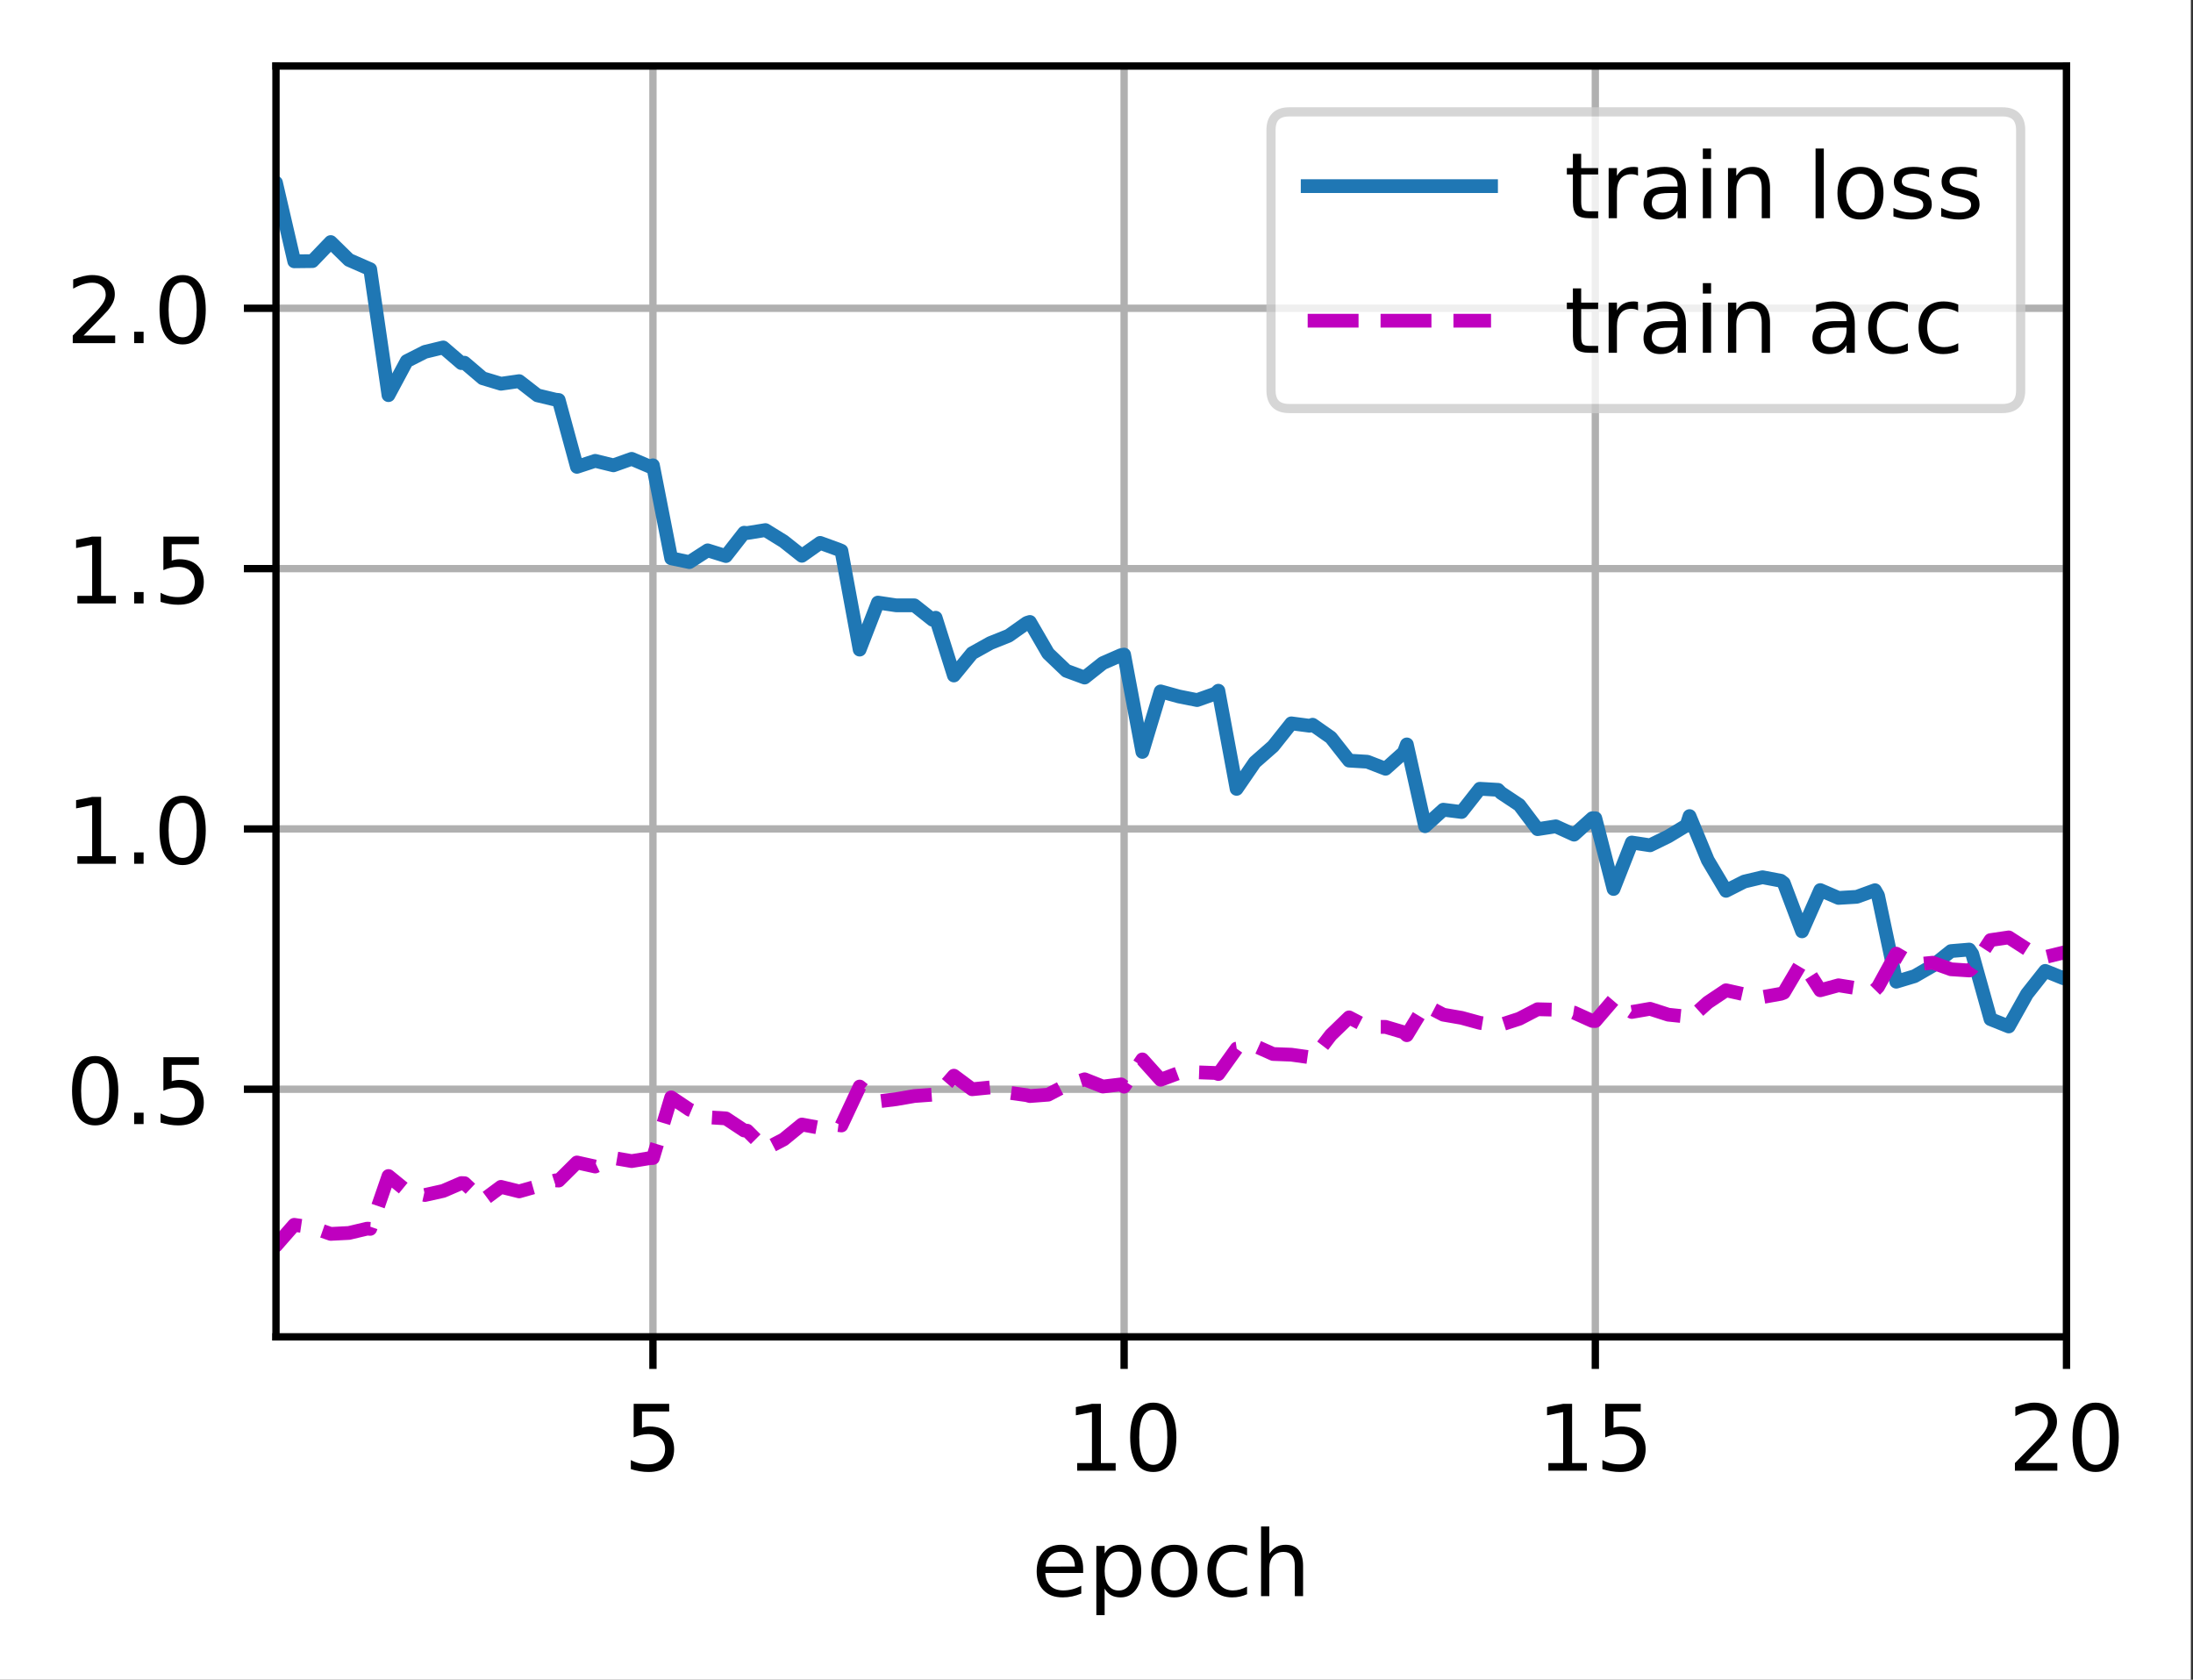<?xml version="1.0" encoding="UTF-8"?>
<svg xmlns="http://www.w3.org/2000/svg" xmlns:xlink="http://www.w3.org/1999/xlink" width="299pt" height="229pt" viewBox="0 0 299 229" version="1.1">
<rect x="0" y="0" width="299" height="229" fill="#333333" stroke="none"/>
<defs>
<clipPath id="clip1">
  <path d="M 88 9 L 90 9 L 90 182.25 L 88 182.25 Z M 88 9 "/>
</clipPath>
<clipPath id="clip2">
  <path d="M 152 9 L 154 9 L 154 182.25 L 152 182.25 Z M 152 9 "/>
</clipPath>
<clipPath id="clip3">
  <path d="M 216 9 L 219 9 L 219 182.25 L 216 182.25 Z M 216 9 "/>
</clipPath>
<clipPath id="clip4">
  <path d="M 281 9 L 281.754 9 L 281.754 182.25 L 281 182.25 Z M 281 9 "/>
</clipPath>
<clipPath id="clip5">
  <path d="M 37.629 147 L 281.754 147 L 281.754 150 L 37.629 150 Z M 37.629 147 "/>
</clipPath>
<clipPath id="clip6">
  <path d="M 37.629 112 L 281.754 112 L 281.754 114 L 37.629 114 Z M 37.629 112 "/>
</clipPath>
<clipPath id="clip7">
  <path d="M 37.629 76 L 281.754 76 L 281.754 79 L 37.629 79 Z M 37.629 76 "/>
</clipPath>
<clipPath id="clip8">
  <path d="M 37.629 41 L 281.754 41 L 281.754 43 L 37.629 43 Z M 37.629 41 "/>
</clipPath>
<clipPath id="clip9">
  <path d="M 37.629 15 L 281.754 15 L 281.754 142 L 37.629 142 Z M 37.629 15 "/>
</clipPath>
<clipPath id="clip10">
  <path d="M 37.629 126 L 281.754 126 L 281.754 176 L 37.629 176 Z M 37.629 126 "/>
</clipPath>
<filter id="alpha" filterUnits="objectBoundingBox" x="0%" y="0%" width="100%" height="100%">
  <feColorMatrix type="matrix" in="SourceGraphic" values="0 0 0 0 1 0 0 0 0 1 0 0 0 0 1 0 0 0 1 0"/>
</filter>
<mask id="mask0">
  <g filter="url(#alpha)">
<rect x="0" y="0" width="299" height="229" style="fill:rgb(0%,0%,0%);fill-opacity:0.8;stroke:none;"/>
  </g>
</mask>
<clipPath id="clip11">
  <rect x="0" y="0" width="299" height="229"/>
</clipPath>
<g id="surface5" clip-path="url(#clip11)">
<path style="fill-rule:nonzero;fill:rgb(100%,100%,100%);fill-opacity:1;stroke-width:1;stroke-linecap:butt;stroke-linejoin:miter;stroke:rgb(80%,80%,80%);stroke-opacity:1;stroke-miterlimit:4;" d="M 140.634 44.556 L 218.403 44.556 C 219.738 44.556 220.403 43.891 220.403 42.556 L 220.403 14.2 C 220.403 12.866 219.738 12.2 218.403 12.2 L 140.634 12.2 C 139.3 12.2 138.634 12.866 138.634 14.2 L 138.634 42.556 C 138.634 43.891 139.3 44.556 140.634 44.556 Z M 140.634 44.556 " transform="matrix(1.25,0,0,1.25,0,0)"/>
</g>
</defs>
<g id="surface1">
<path style=" stroke:none;fill-rule:nonzero;fill:rgb(100%,100%,100%);fill-opacity:1;" d="M 0 229.195 L 298.707 229.195 L 298.707 0 L 0 0 Z M 0 229.195 "/>
<path style=" stroke:none;fill-rule:nonzero;fill:rgb(100%,100%,100%);fill-opacity:1;" d="M 37.629 182.25 L 281.754 182.25 L 281.754 9 L 37.629 9 Z M 37.629 182.25 "/>
<g clip-path="url(#clip1)" clip-rule="nonzero">
<path style="fill:none;stroke-width:0.8;stroke-linecap:square;stroke-linejoin:round;stroke:rgb(69.02%,69.02%,69.02%);stroke-opacity:1;stroke-miterlimit:4;" d="M 71.219 145.8 L 71.219 7.2 " transform="matrix(1.25,0,0,1.25,0,0)"/>
</g>
<path style="fill:none;stroke-width:0.8;stroke-linecap:butt;stroke-linejoin:round;stroke:rgb(0%,0%,0%);stroke-opacity:1;stroke-miterlimit:4;" d="M -0 0 L -0 3.5 " transform="matrix(1.25,0,0,1.25,89.024,182.25)"/>
<path style=" stroke:none;fill-rule:nonzero;fill:rgb(0%,0%,0%);fill-opacity:1;" d="M 86.398 191.387 L 91.238 191.387 L 91.238 192.426 L 87.527 192.426 L 87.527 194.656 C 87.703 194.594 87.883 194.551 88.062 194.52 C 88.242 194.488 88.422 194.477 88.602 194.477 C 89.617 194.477 90.422 194.754 91.016 195.312 C 91.609 195.867 91.91 196.621 91.91 197.574 C 91.91 198.555 91.602 199.316 90.992 199.863 C 90.383 200.406 89.52 200.676 88.41 200.676 C 88.027 200.676 87.637 200.645 87.242 200.578 C 86.844 200.512 86.434 200.414 86.012 200.285 L 86.012 199.047 C 86.379 199.246 86.758 199.395 87.148 199.492 C 87.539 199.59 87.949 199.637 88.387 199.637 C 89.09 199.637 89.648 199.453 90.059 199.082 C 90.469 198.711 90.676 198.211 90.676 197.574 C 90.676 196.941 90.469 196.438 90.059 196.07 C 89.648 195.699 89.09 195.512 88.387 195.512 C 88.055 195.512 87.727 195.547 87.398 195.621 C 87.07 195.695 86.738 195.809 86.398 195.965 Z M 86.398 191.387 "/>
<g clip-path="url(#clip2)" clip-rule="nonzero">
<path style="fill:none;stroke-width:0.8;stroke-linecap:square;stroke-linejoin:round;stroke:rgb(69.02%,69.02%,69.02%);stroke-opacity:1;stroke-miterlimit:4;" d="M 122.612 145.8 L 122.612 7.2 " transform="matrix(1.25,0,0,1.25,0,0)"/>
</g>
<path style="fill:none;stroke-width:0.8;stroke-linecap:butt;stroke-linejoin:round;stroke:rgb(0%,0%,0%);stroke-opacity:1;stroke-miterlimit:4;" d="M -0.001 0 L -0.001 3.5 " transform="matrix(1.25,0,0,1.25,153.267,182.25)"/>
<path style=" stroke:none;fill-rule:nonzero;fill:rgb(0%,0%,0%);fill-opacity:1;" d="M 146.863 199.461 L 148.879 199.461 L 148.879 192.508 L 146.688 192.949 L 146.688 191.824 L 148.867 191.387 L 150.098 191.387 L 150.098 199.461 L 152.113 199.461 L 152.113 200.5 L 146.863 200.5 Z M 146.863 199.461 "/>
<path style=" stroke:none;fill-rule:nonzero;fill:rgb(0%,0%,0%);fill-opacity:1;" d="M 157.238 192.199 C 156.605 192.199 156.129 192.512 155.809 193.137 C 155.488 193.758 155.328 194.699 155.328 195.953 C 155.328 197.199 155.488 198.137 155.809 198.762 C 156.129 199.387 156.605 199.699 157.238 199.699 C 157.879 199.699 158.359 199.387 158.676 198.762 C 158.996 198.137 159.156 197.199 159.156 195.953 C 159.156 194.699 158.996 193.758 158.676 193.137 C 158.359 192.512 157.879 192.199 157.238 192.199 Z M 157.238 191.223 C 158.262 191.223 159.043 191.625 159.582 192.434 C 160.121 193.242 160.391 194.414 160.391 195.953 C 160.391 197.484 160.121 198.656 159.582 199.465 C 159.043 200.273 158.262 200.676 157.238 200.676 C 156.219 200.676 155.438 200.273 154.898 199.465 C 154.359 198.656 154.09 197.484 154.09 195.953 C 154.09 194.414 154.359 193.242 154.898 192.434 C 155.438 191.625 156.219 191.223 157.238 191.223 Z M 157.238 191.223 "/>
<g clip-path="url(#clip3)" clip-rule="nonzero">
<path style="fill:none;stroke-width:0.8;stroke-linecap:square;stroke-linejoin:round;stroke:rgb(69.02%,69.02%,69.02%);stroke-opacity:1;stroke-miterlimit:4;" d="M 174.009 145.8 L 174.009 7.2 " transform="matrix(1.25,0,0,1.25,0,0)"/>
</g>
<path style="fill:none;stroke-width:0.8;stroke-linecap:butt;stroke-linejoin:round;stroke:rgb(0%,0%,0%);stroke-opacity:1;stroke-miterlimit:4;" d="M 0.001 0 L 0.001 3.5 " transform="matrix(1.25,0,0,1.25,217.51,182.25)"/>
<path style=" stroke:none;fill-rule:nonzero;fill:rgb(0%,0%,0%);fill-opacity:1;" d="M 211.109 199.461 L 213.121 199.461 L 213.121 192.508 L 210.93 192.949 L 210.93 191.824 L 213.109 191.387 L 214.344 191.387 L 214.344 199.461 L 216.355 199.461 L 216.355 200.5 L 211.109 200.5 Z M 211.109 199.461 "/>
<path style=" stroke:none;fill-rule:nonzero;fill:rgb(0%,0%,0%);fill-opacity:1;" d="M 218.859 191.387 L 223.699 191.387 L 223.699 192.426 L 219.988 192.426 L 219.988 194.656 C 220.168 194.594 220.344 194.551 220.523 194.52 C 220.703 194.488 220.883 194.477 221.062 194.477 C 222.078 194.477 222.887 194.754 223.48 195.312 C 224.074 195.867 224.371 196.621 224.371 197.574 C 224.371 198.555 224.066 199.316 223.457 199.863 C 222.844 200.406 221.984 200.676 220.875 200.676 C 220.492 200.676 220.102 200.645 219.703 200.578 C 219.309 200.512 218.898 200.414 218.477 200.285 L 218.477 199.047 C 218.84 199.246 219.219 199.395 219.609 199.492 C 220 199.59 220.414 199.637 220.848 199.637 C 221.551 199.637 222.109 199.453 222.52 199.082 C 222.93 198.711 223.137 198.211 223.137 197.574 C 223.137 196.941 222.93 196.438 222.52 196.07 C 222.109 195.699 221.551 195.512 220.848 195.512 C 220.52 195.512 220.191 195.547 219.863 195.621 C 219.535 195.695 219.199 195.809 218.859 195.965 Z M 218.859 191.387 "/>
<g clip-path="url(#clip4)" clip-rule="nonzero">
<path style="fill:none;stroke-width:0.8;stroke-linecap:square;stroke-linejoin:round;stroke:rgb(69.02%,69.02%,69.02%);stroke-opacity:1;stroke-miterlimit:4;" d="M 225.403 145.8 L 225.403 7.2 " transform="matrix(1.25,0,0,1.25,0,0)"/>
</g>
<path style="fill:none;stroke-width:0.8;stroke-linecap:butt;stroke-linejoin:round;stroke:rgb(0%,0%,0%);stroke-opacity:1;stroke-miterlimit:4;" d="M 0 0 L 0 3.5 " transform="matrix(1.25,0,0,1.25,281.754,182.25)"/>
<path style=" stroke:none;fill-rule:nonzero;fill:rgb(0%,0%,0%);fill-opacity:1;" d="M 276.199 199.461 L 280.5 199.461 L 280.5 200.5 L 274.719 200.5 L 274.719 199.461 C 275.184 198.977 275.82 198.328 276.629 197.512 C 277.438 196.695 277.945 196.168 278.152 195.934 C 278.547 195.488 278.82 195.113 278.977 194.809 C 279.137 194.5 279.215 194.199 279.215 193.902 C 279.215 193.418 279.047 193.023 278.703 192.719 C 278.367 192.41 277.922 192.258 277.375 192.258 C 276.992 192.258 276.582 192.324 276.152 192.461 C 275.723 192.594 275.266 192.797 274.777 193.07 L 274.777 191.824 C 275.273 191.625 275.738 191.477 276.168 191.375 C 276.602 191.273 276.996 191.223 277.352 191.223 C 278.297 191.223 279.051 191.457 279.609 191.93 C 280.172 192.402 280.453 193.031 280.453 193.82 C 280.453 194.195 280.383 194.551 280.242 194.887 C 280.102 195.223 279.848 195.617 279.477 196.074 C 279.375 196.191 279.051 196.531 278.508 197.098 C 277.961 197.66 277.191 198.449 276.199 199.461 Z M 276.199 199.461 "/>
<path style=" stroke:none;fill-rule:nonzero;fill:rgb(0%,0%,0%);fill-opacity:1;" d="M 285.727 192.199 C 285.094 192.199 284.613 192.512 284.293 193.137 C 283.977 193.758 283.816 194.699 283.816 195.953 C 283.816 197.199 283.977 198.137 284.293 198.762 C 284.613 199.387 285.094 199.699 285.727 199.699 C 286.367 199.699 286.844 199.387 287.164 198.762 C 287.484 198.137 287.645 197.199 287.645 195.953 C 287.645 194.699 287.484 193.758 287.164 193.137 C 286.844 192.512 286.367 192.199 285.727 192.199 Z M 285.727 191.223 C 286.75 191.223 287.527 191.625 288.066 192.434 C 288.605 193.242 288.875 194.414 288.875 195.953 C 288.875 197.484 288.605 198.656 288.066 199.465 C 287.527 200.273 286.75 200.676 285.727 200.676 C 284.707 200.676 283.926 200.273 283.387 199.465 C 282.848 198.656 282.578 197.484 282.578 195.953 C 282.578 194.414 282.848 193.242 283.387 192.434 C 283.926 191.625 284.707 191.223 285.727 191.223 Z M 285.727 191.223 "/>
<path style=" stroke:none;fill-rule:nonzero;fill:rgb(0%,0%,0%);fill-opacity:1;" d="M 147.68 213.898 L 147.68 214.445 L 142.516 214.445 C 142.566 215.219 142.801 215.809 143.219 216.215 C 143.633 216.617 144.215 216.82 144.961 216.82 C 145.391 216.82 145.809 216.77 146.211 216.664 C 146.617 216.559 147.02 216.398 147.422 216.188 L 147.422 217.25 C 147.016 217.418 146.602 217.551 146.18 217.641 C 145.758 217.73 145.328 217.773 144.891 217.773 C 143.801 217.773 142.938 217.457 142.301 216.824 C 141.664 216.188 141.344 215.328 141.344 214.246 C 141.344 213.125 141.648 212.238 142.25 211.582 C 142.855 210.926 143.672 210.598 144.695 210.598 C 145.617 210.598 146.344 210.891 146.879 211.484 C 147.414 212.074 147.68 212.879 147.68 213.898 Z M 146.559 213.566 C 146.551 212.953 146.379 212.465 146.043 212.098 C 145.707 211.73 145.262 211.547 144.711 211.547 C 144.082 211.547 143.582 211.723 143.203 212.078 C 142.828 212.434 142.613 212.93 142.555 213.574 Z M 146.559 213.566 "/>
<path style=" stroke:none;fill-rule:nonzero;fill:rgb(0%,0%,0%);fill-opacity:1;" d="M 150.609 216.57 L 150.609 220.195 L 149.48 220.195 L 149.48 210.762 L 150.609 210.762 L 150.609 211.797 C 150.848 211.391 151.145 211.09 151.504 210.895 C 151.867 210.695 152.297 210.598 152.797 210.598 C 153.625 210.598 154.301 210.926 154.82 211.586 C 155.34 212.242 155.598 213.109 155.598 214.184 C 155.598 215.258 155.34 216.125 154.82 216.785 C 154.301 217.445 153.625 217.773 152.797 217.773 C 152.297 217.773 151.867 217.676 151.504 217.477 C 151.145 217.277 150.848 216.977 150.609 216.57 Z M 154.434 214.184 C 154.434 213.359 154.262 212.711 153.922 212.242 C 153.582 211.77 153.117 211.535 152.523 211.535 C 151.926 211.535 151.461 211.77 151.121 212.242 C 150.781 212.711 150.609 213.359 150.609 214.184 C 150.609 215.008 150.781 215.656 151.121 216.129 C 151.461 216.598 151.926 216.832 152.523 216.832 C 153.117 216.832 153.582 216.598 153.922 216.129 C 154.262 215.656 154.434 215.008 154.434 214.184 Z M 154.434 214.184 "/>
<path style=" stroke:none;fill-rule:nonzero;fill:rgb(0%,0%,0%);fill-opacity:1;" d="M 160.109 211.547 C 159.508 211.547 159.031 211.781 158.68 212.254 C 158.328 212.723 158.156 213.367 158.156 214.184 C 158.156 215 158.328 215.645 158.676 216.117 C 159.023 216.586 159.5 216.82 160.109 216.82 C 160.707 216.82 161.18 216.586 161.531 216.113 C 161.879 215.641 162.055 214.996 162.055 214.184 C 162.055 213.375 161.879 212.73 161.531 212.258 C 161.18 211.785 160.707 211.547 160.109 211.547 Z M 160.109 210.598 C 161.086 210.598 161.852 210.914 162.406 211.551 C 162.969 212.184 163.246 213.062 163.246 214.184 C 163.246 215.301 162.969 216.18 162.406 216.82 C 161.852 217.457 161.086 217.773 160.109 217.773 C 159.125 217.773 158.359 217.457 157.805 216.82 C 157.25 216.18 156.969 215.301 156.969 214.184 C 156.969 213.062 157.25 212.184 157.805 211.551 C 158.359 210.914 159.125 210.598 160.109 210.598 Z M 160.109 210.598 "/>
<path style=" stroke:none;fill-rule:nonzero;fill:rgb(0%,0%,0%);fill-opacity:1;" d="M 170.027 211.023 L 170.027 212.074 C 169.707 211.898 169.391 211.766 169.07 211.68 C 168.754 211.59 168.43 211.547 168.105 211.547 C 167.375 211.547 166.809 211.777 166.406 212.242 C 166.004 212.703 165.801 213.348 165.801 214.184 C 165.801 215.02 166.004 215.668 166.406 216.129 C 166.809 216.59 167.375 216.82 168.105 216.82 C 168.43 216.82 168.754 216.777 169.07 216.691 C 169.391 216.602 169.707 216.473 170.027 216.297 L 170.027 217.336 C 169.711 217.48 169.387 217.59 169.051 217.664 C 168.719 217.738 168.359 217.773 167.98 217.773 C 166.953 217.773 166.133 217.449 165.527 216.805 C 164.922 216.156 164.617 215.281 164.617 214.184 C 164.617 213.07 164.926 212.191 165.535 211.555 C 166.148 210.914 166.988 210.598 168.055 210.598 C 168.402 210.598 168.738 210.633 169.066 210.703 C 169.398 210.773 169.715 210.879 170.027 211.023 Z M 170.027 211.023 "/>
<path style=" stroke:none;fill-rule:nonzero;fill:rgb(0%,0%,0%);fill-opacity:1;" d="M 177.664 213.469 L 177.664 217.598 L 176.539 217.598 L 176.539 213.508 C 176.539 212.859 176.414 212.375 176.16 212.055 C 175.91 211.734 175.531 211.574 175.027 211.574 C 174.418 211.574 173.941 211.766 173.59 212.152 C 173.242 212.539 173.066 213.066 173.066 213.734 L 173.066 217.598 L 171.938 217.598 L 171.938 208.098 L 173.066 208.098 L 173.066 211.824 C 173.336 211.41 173.652 211.105 174.016 210.902 C 174.379 210.699 174.801 210.598 175.277 210.598 C 176.062 210.598 176.656 210.84 177.059 211.324 C 177.461 211.809 177.664 212.523 177.664 213.469 Z M 177.664 213.469 "/>
<g clip-path="url(#clip5)" clip-rule="nonzero">
<path style="fill:none;stroke-width:0.8;stroke-linecap:square;stroke-linejoin:round;stroke:rgb(69.02%,69.02%,69.02%);stroke-opacity:1;stroke-miterlimit:4;" d="M 30.103 118.797 L 225.403 118.797 " transform="matrix(1.25,0,0,1.25,0,0)"/>
</g>
<path style="fill:none;stroke-width:0.8;stroke-linecap:butt;stroke-linejoin:round;stroke:rgb(0%,0%,0%);stroke-opacity:1;stroke-miterlimit:4;" d="M -0 -0.001 L -3.5 -0.001 " transform="matrix(1.25,0,0,1.25,37.629,148.497)"/>
<path style=" stroke:none;fill-rule:nonzero;fill:rgb(0%,0%,0%);fill-opacity:1;" d="M 12.973 144.945 C 12.34 144.945 11.863 145.258 11.543 145.883 C 11.223 146.508 11.062 147.445 11.062 148.699 C 11.062 149.949 11.223 150.887 11.543 151.512 C 11.863 152.137 12.34 152.449 12.973 152.449 C 13.613 152.449 14.09 152.137 14.41 151.512 C 14.73 150.887 14.891 149.949 14.891 148.699 C 14.891 147.445 14.73 146.508 14.41 145.883 C 14.09 145.258 13.613 144.945 12.973 144.945 Z M 12.973 143.969 C 13.996 143.969 14.777 144.375 15.316 145.184 C 15.855 145.988 16.125 147.16 16.125 148.699 C 16.125 150.234 15.855 151.406 15.316 152.215 C 14.777 153.02 13.996 153.426 12.973 153.426 C 11.953 153.426 11.172 153.02 10.633 152.215 C 10.094 151.406 9.824 150.234 9.824 148.699 C 9.824 147.16 10.094 145.988 10.633 145.184 C 11.172 144.375 11.953 143.969 12.973 143.969 Z M 12.973 143.969 "/>
<path style=" stroke:none;fill-rule:nonzero;fill:rgb(0%,0%,0%);fill-opacity:1;" d="M 18.289 151.695 L 19.578 151.695 L 19.578 153.246 L 18.289 153.246 Z M 18.289 151.695 "/>
<path style=" stroke:none;fill-rule:nonzero;fill:rgb(0%,0%,0%);fill-opacity:1;" d="M 22.277 144.133 L 27.117 144.133 L 27.117 145.172 L 23.406 145.172 L 23.406 147.406 C 23.582 147.344 23.762 147.297 23.941 147.27 C 24.121 147.238 24.301 147.223 24.48 147.223 C 25.496 147.223 26.301 147.5 26.895 148.059 C 27.488 148.617 27.789 149.371 27.789 150.324 C 27.789 151.305 27.48 152.066 26.871 152.609 C 26.262 153.152 25.398 153.426 24.289 153.426 C 23.906 153.426 23.516 153.391 23.121 153.328 C 22.723 153.262 22.312 153.164 21.891 153.035 L 21.891 151.793 C 22.258 151.992 22.637 152.141 23.027 152.238 C 23.418 152.336 23.828 152.387 24.266 152.387 C 24.969 152.387 25.527 152.199 25.938 151.832 C 26.348 151.461 26.555 150.957 26.555 150.324 C 26.555 149.688 26.348 149.188 25.938 148.816 C 25.527 148.445 24.969 148.262 24.266 148.262 C 23.934 148.262 23.605 148.297 23.277 148.371 C 22.949 148.441 22.617 148.555 22.277 148.711 Z M 22.277 144.133 "/>
<g clip-path="url(#clip6)" clip-rule="nonzero">
<path style="fill:none;stroke-width:0.8;stroke-linecap:square;stroke-linejoin:round;stroke:rgb(69.02%,69.02%,69.02%);stroke-opacity:1;stroke-miterlimit:4;" d="M 30.103 90.406 L 225.403 90.406 " transform="matrix(1.25,0,0,1.25,0,0)"/>
</g>
<path style="fill:none;stroke-width:0.8;stroke-linecap:butt;stroke-linejoin:round;stroke:rgb(0%,0%,0%);stroke-opacity:1;stroke-miterlimit:4;" d="M -0 0 L -3.5 0 " transform="matrix(1.25,0,0,1.25,37.629,113.008)"/>
<path style=" stroke:none;fill-rule:nonzero;fill:rgb(0%,0%,0%);fill-opacity:1;" d="M 10.551 116.719 L 12.566 116.719 L 12.566 109.766 L 10.375 110.207 L 10.375 109.082 L 12.555 108.645 L 13.785 108.645 L 13.785 116.719 L 15.801 116.719 L 15.801 117.758 L 10.551 117.758 Z M 10.551 116.719 "/>
<path style=" stroke:none;fill-rule:nonzero;fill:rgb(0%,0%,0%);fill-opacity:1;" d="M 18.289 116.207 L 19.578 116.207 L 19.578 117.758 L 18.289 117.758 Z M 18.289 116.207 "/>
<path style=" stroke:none;fill-rule:nonzero;fill:rgb(0%,0%,0%);fill-opacity:1;" d="M 24.898 109.457 C 24.266 109.457 23.789 109.77 23.469 110.395 C 23.148 111.016 22.988 111.957 22.988 113.211 C 22.988 114.457 23.148 115.395 23.469 116.02 C 23.789 116.645 24.266 116.957 24.898 116.957 C 25.539 116.957 26.016 116.645 26.336 116.02 C 26.656 115.395 26.816 114.457 26.816 113.211 C 26.816 111.957 26.656 111.016 26.336 110.395 C 26.016 109.77 25.539 109.457 24.898 109.457 Z M 24.898 108.48 C 25.922 108.48 26.703 108.883 27.242 109.691 C 27.781 110.5 28.051 111.672 28.051 113.211 C 28.051 114.742 27.781 115.914 27.242 116.723 C 26.703 117.531 25.922 117.934 24.898 117.934 C 23.879 117.934 23.098 117.531 22.559 116.723 C 22.02 115.914 21.75 114.742 21.75 113.211 C 21.75 111.672 22.02 110.5 22.559 109.691 C 23.098 108.883 23.879 108.48 24.898 108.48 Z M 24.898 108.48 "/>
<g clip-path="url(#clip7)" clip-rule="nonzero">
<path style="fill:none;stroke-width:0.8;stroke-linecap:square;stroke-linejoin:round;stroke:rgb(69.02%,69.02%,69.02%);stroke-opacity:1;stroke-miterlimit:4;" d="M 30.103 62.016 L 225.403 62.016 " transform="matrix(1.25,0,0,1.25,0,0)"/>
</g>
<path style="fill:none;stroke-width:0.8;stroke-linecap:butt;stroke-linejoin:round;stroke:rgb(0%,0%,0%);stroke-opacity:1;stroke-miterlimit:4;" d="M -0 0.001 L -3.5 0.001 " transform="matrix(1.25,0,0,1.25,37.629,77.518)"/>
<path style=" stroke:none;fill-rule:nonzero;fill:rgb(0%,0%,0%);fill-opacity:1;" d="M 10.551 81.23 L 12.566 81.23 L 12.566 74.277 L 10.375 74.715 L 10.375 73.594 L 12.555 73.152 L 13.785 73.152 L 13.785 81.23 L 15.801 81.23 L 15.801 82.266 L 10.551 82.266 Z M 10.551 81.23 "/>
<path style=" stroke:none;fill-rule:nonzero;fill:rgb(0%,0%,0%);fill-opacity:1;" d="M 18.289 80.715 L 19.578 80.715 L 19.578 82.266 L 18.289 82.266 Z M 18.289 80.715 "/>
<path style=" stroke:none;fill-rule:nonzero;fill:rgb(0%,0%,0%);fill-opacity:1;" d="M 22.277 73.152 L 27.117 73.152 L 27.117 74.191 L 23.406 74.191 L 23.406 76.426 C 23.582 76.363 23.762 76.32 23.941 76.289 C 24.121 76.258 24.301 76.242 24.48 76.242 C 25.496 76.242 26.301 76.523 26.895 77.078 C 27.488 77.637 27.789 78.391 27.789 79.344 C 27.789 80.324 27.48 81.086 26.871 81.629 C 26.262 82.172 25.398 82.445 24.289 82.445 C 23.906 82.445 23.516 82.414 23.121 82.348 C 22.723 82.281 22.312 82.184 21.891 82.055 L 21.891 80.812 C 22.258 81.012 22.637 81.16 23.027 81.258 C 23.418 81.355 23.828 81.406 24.266 81.406 C 24.969 81.406 25.527 81.223 25.938 80.852 C 26.348 80.48 26.555 79.98 26.555 79.344 C 26.555 78.711 26.348 78.207 25.938 77.836 C 25.527 77.465 24.969 77.281 24.266 77.281 C 23.934 77.281 23.605 77.316 23.277 77.391 C 22.949 77.465 22.617 77.578 22.277 77.73 Z M 22.277 73.152 "/>
<g clip-path="url(#clip8)" clip-rule="nonzero">
<path style="fill:none;stroke-width:0.8;stroke-linecap:square;stroke-linejoin:round;stroke:rgb(69.02%,69.02%,69.02%);stroke-opacity:1;stroke-miterlimit:4;" d="M 30.103 33.622 L 225.403 33.622 " transform="matrix(1.25,0,0,1.25,0,0)"/>
</g>
<path style="fill:none;stroke-width:0.8;stroke-linecap:butt;stroke-linejoin:round;stroke:rgb(0%,0%,0%);stroke-opacity:1;stroke-miterlimit:4;" d="M -0 -0.001 L -3.5 -0.001 " transform="matrix(1.25,0,0,1.25,37.629,42.028)"/>
<path style=" stroke:none;fill-rule:nonzero;fill:rgb(0%,0%,0%);fill-opacity:1;" d="M 11.398 45.742 L 15.703 45.742 L 15.703 46.777 L 9.918 46.777 L 9.918 45.742 C 10.383 45.258 11.02 44.605 11.828 43.793 C 12.637 42.977 13.145 42.449 13.352 42.211 C 13.746 41.77 14.023 41.395 14.18 41.086 C 14.336 40.777 14.414 40.477 14.414 40.18 C 14.414 39.695 14.246 39.301 13.906 38.996 C 13.566 38.691 13.121 38.539 12.578 38.539 C 12.191 38.539 11.781 38.605 11.352 38.738 C 10.922 38.871 10.465 39.078 9.977 39.352 L 9.977 38.105 C 10.473 37.906 10.938 37.754 11.367 37.652 C 11.801 37.551 12.195 37.5 12.555 37.5 C 13.496 37.5 14.25 37.738 14.812 38.211 C 15.371 38.68 15.652 39.312 15.652 40.102 C 15.652 40.477 15.582 40.832 15.441 41.168 C 15.301 41.5 15.047 41.895 14.676 42.352 C 14.574 42.469 14.25 42.812 13.707 43.375 C 13.16 43.938 12.391 44.727 11.398 45.742 Z M 11.398 45.742 "/>
<path style=" stroke:none;fill-rule:nonzero;fill:rgb(0%,0%,0%);fill-opacity:1;" d="M 18.289 45.227 L 19.578 45.227 L 19.578 46.777 L 18.289 46.777 Z M 18.289 45.227 "/>
<path style=" stroke:none;fill-rule:nonzero;fill:rgb(0%,0%,0%);fill-opacity:1;" d="M 24.898 38.477 C 24.266 38.477 23.789 38.789 23.469 39.414 C 23.148 40.039 22.988 40.977 22.988 42.23 C 22.988 43.48 23.148 44.418 23.469 45.043 C 23.789 45.668 24.266 45.98 24.898 45.98 C 25.539 45.98 26.016 45.668 26.336 45.043 C 26.656 44.418 26.816 43.48 26.816 42.23 C 26.816 40.977 26.656 40.039 26.336 39.414 C 26.016 38.789 25.539 38.477 24.898 38.477 Z M 24.898 37.5 C 25.922 37.5 26.703 37.906 27.242 38.715 C 27.781 39.52 28.051 40.691 28.051 42.23 C 28.051 43.766 27.781 44.938 27.242 45.746 C 26.703 46.551 25.922 46.957 24.898 46.957 C 23.879 46.957 23.098 46.551 22.559 45.746 C 22.02 44.938 21.75 43.766 21.75 42.23 C 21.75 40.691 22.02 39.52 22.559 38.715 C 23.098 37.906 23.879 37.5 24.898 37.5 Z M 24.898 37.5 "/>
<g clip-path="url(#clip9)" clip-rule="nonzero">
<path style="fill:none;stroke-width:1.5;stroke-linecap:square;stroke-linejoin:round;stroke:rgb(12.157%,46.667%,70.588%);stroke-opacity:1;stroke-miterlimit:4;" d="M 21.812 13.5 L 23.803 16.831 L 25.794 19.841 L 27.781 20.794 L 29.772 19.688 L 30.103 19.919 L 32.094 28.5 L 34.081 28.478 L 36.072 26.4 L 38.062 28.347 L 40.05 29.219 L 40.381 29.359 L 42.372 43.097 L 44.362 39.384 L 46.35 38.375 L 48.341 37.894 L 50.328 39.603 L 50.663 39.559 L 52.65 41.253 L 54.641 41.853 L 56.628 41.569 L 58.619 43.116 L 60.609 43.594 L 60.941 43.622 L 62.928 50.916 L 64.919 50.263 L 66.909 50.75 L 68.897 50.044 L 70.888 50.891 L 71.219 50.747 L 73.209 60.891 L 75.197 61.306 L 77.188 60.022 L 79.178 60.644 L 81.166 58.1 L 81.497 58.134 L 83.487 57.812 L 85.478 59.041 L 87.466 60.616 L 89.456 59.209 L 91.444 59.931 L 91.778 60.072 L 93.766 70.85 L 95.756 65.722 L 97.744 66.019 L 99.734 66.019 L 101.725 67.597 L 102.056 67.372 L 104.044 73.672 L 106.034 71.244 L 108.025 70.134 L 110.013 69.338 L 112.003 67.934 L 112.334 67.831 L 114.325 71.266 L 116.312 73.162 L 118.303 73.897 L 120.294 72.319 L 122.281 71.45 L 122.612 71.391 L 124.603 82.006 L 126.594 75.406 L 128.581 75.956 L 130.572 76.353 L 132.562 75.647 L 132.894 75.331 L 134.881 86.037 L 136.872 83.138 L 138.863 81.388 L 140.85 78.891 L 142.841 79.153 L 143.172 79.041 L 145.162 80.434 L 147.15 82.956 L 149.141 83.075 L 151.128 83.844 L 153.119 82.066 L 153.45 81.188 L 155.441 90.109 L 157.428 88.309 L 159.419 88.559 L 161.409 86.025 L 163.397 86.141 L 163.728 86.475 L 165.719 87.797 L 167.709 90.431 L 169.697 90.122 L 171.688 91.031 L 173.678 89.237 L 174.009 89.241 L 175.997 96.956 L 177.988 91.888 L 179.978 92.191 L 181.966 91.219 L 183.956 90.016 L 184.287 89.006 L 186.278 93.819 L 188.266 97.156 L 190.256 96.147 L 192.244 95.675 L 194.234 96.053 L 194.566 96.312 L 196.556 101.575 L 198.544 97.075 L 200.534 97.931 L 202.525 97.812 L 204.512 97.088 L 204.844 97.662 L 206.834 107.069 L 208.825 106.469 L 210.812 105.325 L 212.803 103.728 L 214.794 103.562 L 215.125 104.044 L 217.113 111.153 L 219.103 111.95 L 221.094 108.403 L 223.081 105.888 L 225.072 106.691 L 225.403 106.456 " transform="matrix(1.25,0,0,1.25,0,0)"/>
</g>
<g clip-path="url(#clip10)" clip-rule="nonzero">
<path style="fill:none;stroke-width:1.5;stroke-linecap:butt;stroke-linejoin:round;stroke:rgb(74.902%,0%,74.902%);stroke-opacity:1;stroke-dasharray:5.55,2.4;stroke-miterlimit:4;" d="M 21.812 139.5 L 23.803 137.431 L 25.794 136.05 L 27.781 135.506 L 29.772 135.891 L 30.103 135.856 L 32.094 133.584 L 34.081 133.881 L 36.072 134.572 L 38.062 134.472 L 40.05 134 L 40.381 134.025 L 42.372 128.262 L 44.362 129.887 L 46.35 130.331 L 48.341 129.887 L 50.328 129.031 L 50.663 129.044 L 52.65 130.922 L 54.641 129.444 L 56.628 129.938 L 58.619 129.372 L 60.609 128.734 L 60.941 128.756 L 62.928 126.784 L 64.919 127.225 L 66.909 126.291 L 68.897 126.634 L 70.888 126.309 L 71.219 126.297 L 73.209 119.684 L 75.197 121.016 L 77.188 121.853 L 79.178 121.978 L 81.166 123.294 L 81.497 123.319 L 83.487 125.303 L 85.478 124.269 L 87.466 122.644 L 89.456 123.013 L 91.444 122.703 L 91.778 122.747 L 93.766 118.503 L 95.756 120.128 L 97.744 119.881 L 99.734 119.537 L 101.725 119.391 L 102.056 119.6 L 104.044 117.319 L 106.034 118.797 L 108.025 118.6 L 110.013 119.169 L 112.003 119.447 L 112.334 119.541 L 114.325 119.391 L 116.312 118.353 L 118.303 117.713 L 120.294 118.503 L 122.281 118.266 L 122.612 118.513 L 124.603 115.544 L 126.594 117.763 L 128.581 117.022 L 130.572 116.95 L 132.562 117.022 L 132.894 117.138 L 134.881 114.362 L 136.872 114.066 L 138.863 114.953 L 140.85 115.028 L 142.841 115.309 L 143.172 115.478 L 145.162 112.884 L 147.15 110.959 L 149.141 111.997 L 151.128 111.997 L 153.119 112.588 L 153.45 112.903 L 155.441 109.628 L 157.428 110.666 L 159.419 111.009 L 161.409 111.553 L 163.397 111.878 L 163.728 111.756 L 165.719 111.109 L 167.709 110.072 L 169.697 110.122 L 171.688 110.444 L 173.678 111.344 L 174.009 111.356 L 175.997 109.037 L 177.988 110.369 L 179.978 110.025 L 181.966 110.666 L 183.956 110.872 L 184.287 111.128 L 186.278 109.334 L 188.266 108.003 L 190.256 108.447 L 192.244 108.744 L 194.234 108.388 L 194.566 108.266 L 196.556 104.897 L 198.544 108.003 L 200.534 107.459 L 202.525 107.781 L 204.512 107.972 L 204.844 107.634 L 206.834 104.009 L 208.825 105.194 L 210.812 104.997 L 212.803 105.713 L 214.794 105.844 L 215.125 105.575 L 217.113 102.531 L 219.103 102.237 L 221.094 103.519 L 223.081 104.381 L 225.072 103.891 L 225.403 104.088 " transform="matrix(1.25,0,0,1.25,0,0)"/>
</g>
<path style="fill:none;stroke-width:0.8;stroke-linecap:square;stroke-linejoin:miter;stroke:rgb(0%,0%,0%);stroke-opacity:1;stroke-miterlimit:4;" d="M 30.103 145.8 L 30.103 7.2 " transform="matrix(1.25,0,0,1.25,0,0)"/>
<path style="fill:none;stroke-width:0.8;stroke-linecap:square;stroke-linejoin:miter;stroke:rgb(0%,0%,0%);stroke-opacity:1;stroke-miterlimit:4;" d="M 225.403 145.8 L 225.403 7.2 " transform="matrix(1.25,0,0,1.25,0,0)"/>
<path style="fill:none;stroke-width:0.8;stroke-linecap:square;stroke-linejoin:miter;stroke:rgb(0%,0%,0%);stroke-opacity:1;stroke-miterlimit:4;" d="M 30.103 145.8 L 225.403 145.8 " transform="matrix(1.25,0,0,1.25,0,0)"/>
<path style="fill:none;stroke-width:0.8;stroke-linecap:square;stroke-linejoin:miter;stroke:rgb(0%,0%,0%);stroke-opacity:1;stroke-miterlimit:4;" d="M 30.103 7.2 L 225.403 7.2 " transform="matrix(1.25,0,0,1.25,0,0)"/>
<use xlink:href="#surface5" mask="url(#mask0)"/>
<path style="fill:none;stroke-width:1.5;stroke-linecap:square;stroke-linejoin:round;stroke:rgb(12.157%,46.667%,70.588%);stroke-opacity:1;stroke-miterlimit:4;" d="M 142.634 20.3 L 162.634 20.3 " transform="matrix(1.25,0,0,1.25,0,0)"/>
<path style=" stroke:none;fill-rule:nonzero;fill:rgb(0%,0%,0%);fill-opacity:1;" d="M 215.582 20.973 L 215.582 22.914 L 217.895 22.914 L 217.895 23.785 L 215.582 23.785 L 215.582 27.496 C 215.582 28.055 215.656 28.41 215.812 28.57 C 215.961 28.73 216.273 28.809 216.742 28.809 L 217.895 28.809 L 217.895 29.75 L 216.742 29.75 C 215.875 29.75 215.277 29.586 214.945 29.266 C 214.617 28.941 214.453 28.352 214.453 27.496 L 214.453 23.785 L 213.629 23.785 L 213.629 22.914 L 214.453 22.914 L 214.453 20.973 Z M 215.582 20.973 "/>
<path style=" stroke:none;fill-rule:nonzero;fill:rgb(0%,0%,0%);fill-opacity:1;" d="M 223.332 23.961 C 223.207 23.887 223.07 23.836 222.922 23.801 C 222.773 23.766 222.609 23.75 222.43 23.75 C 221.797 23.75 221.309 23.953 220.969 24.367 C 220.629 24.781 220.457 25.375 220.457 26.148 L 220.457 29.75 L 219.328 29.75 L 219.328 22.914 L 220.457 22.914 L 220.457 23.977 C 220.695 23.559 221.004 23.25 221.379 23.051 C 221.758 22.848 222.219 22.75 222.762 22.75 C 222.836 22.75 222.922 22.754 223.016 22.766 C 223.109 22.773 223.215 22.789 223.328 22.809 Z M 223.332 23.961 "/>
<path style=" stroke:none;fill-rule:nonzero;fill:rgb(0%,0%,0%);fill-opacity:1;" d="M 227.617 26.312 C 226.711 26.312 226.082 26.418 225.73 26.625 C 225.383 26.832 225.207 27.184 225.207 27.688 C 225.207 28.086 225.336 28.402 225.602 28.637 C 225.863 28.867 226.219 28.984 226.672 28.984 C 227.293 28.984 227.793 28.766 228.172 28.324 C 228.547 27.883 228.734 27.293 228.734 26.562 L 228.734 26.312 Z M 229.859 25.848 L 229.859 29.75 L 228.734 29.75 L 228.734 28.711 C 228.48 29.125 228.16 29.43 227.777 29.629 C 227.395 29.828 226.926 29.926 226.371 29.926 C 225.672 29.926 225.117 29.73 224.703 29.336 C 224.289 28.941 224.082 28.418 224.082 27.758 C 224.082 26.988 224.34 26.41 224.855 26.02 C 225.371 25.629 226.137 25.434 227.16 25.434 L 228.734 25.434 L 228.734 25.324 C 228.734 24.805 228.566 24.406 228.227 24.125 C 227.887 23.84 227.41 23.699 226.793 23.699 C 226.402 23.699 226.023 23.746 225.652 23.84 C 225.281 23.934 224.926 24.074 224.586 24.262 L 224.586 23.223 C 224.996 23.062 225.395 22.945 225.781 22.867 C 226.168 22.789 226.543 22.75 226.91 22.75 C 227.898 22.75 228.637 23.004 229.125 23.52 C 229.613 24.031 229.859 24.805 229.859 25.848 Z M 229.859 25.848 "/>
<path style=" stroke:none;fill-rule:nonzero;fill:rgb(0%,0%,0%);fill-opacity:1;" d="M 232.172 22.914 L 233.293 22.914 L 233.293 29.75 L 232.172 29.75 Z M 232.172 20.25 L 233.293 20.25 L 233.293 21.676 L 232.172 21.676 Z M 232.172 20.25 "/>
<path style=" stroke:none;fill-rule:nonzero;fill:rgb(0%,0%,0%);fill-opacity:1;" d="M 241.328 25.621 L 241.328 29.75 L 240.203 29.75 L 240.203 25.66 C 240.203 25.012 240.078 24.527 239.824 24.207 C 239.574 23.887 239.195 23.727 238.691 23.727 C 238.082 23.727 237.605 23.918 237.254 24.305 C 236.906 24.691 236.73 25.219 236.73 25.887 L 236.73 29.75 L 235.602 29.75 L 235.602 22.914 L 236.73 22.914 L 236.73 23.977 C 237 23.562 237.316 23.258 237.68 23.055 C 238.043 22.852 238.465 22.75 238.941 22.75 C 239.727 22.75 240.32 22.992 240.723 23.477 C 241.125 23.961 241.328 24.676 241.328 25.621 Z M 241.328 25.621 "/>
<path style=" stroke:none;fill-rule:nonzero;fill:rgb(0%,0%,0%);fill-opacity:1;" d="M 247.539 20.25 L 248.664 20.25 L 248.664 29.75 L 247.539 29.75 Z M 247.539 20.25 "/>
<path style=" stroke:none;fill-rule:nonzero;fill:rgb(0%,0%,0%);fill-opacity:1;" d="M 253.66 23.699 C 253.059 23.699 252.582 23.934 252.234 24.406 C 251.883 24.875 251.707 25.52 251.707 26.336 C 251.707 27.152 251.883 27.797 252.23 28.27 C 252.578 28.738 253.055 28.973 253.66 28.973 C 254.262 28.973 254.734 28.738 255.082 28.266 C 255.434 27.793 255.609 27.148 255.609 26.336 C 255.609 25.527 255.434 24.883 255.082 24.41 C 254.734 23.938 254.262 23.699 253.66 23.699 Z M 253.66 22.75 C 254.637 22.75 255.406 23.066 255.961 23.703 C 256.52 24.336 256.801 25.215 256.801 26.336 C 256.801 27.453 256.52 28.332 255.961 28.973 C 255.406 29.609 254.637 29.926 253.66 29.926 C 252.68 29.926 251.914 29.609 251.355 28.973 C 250.801 28.332 250.523 27.453 250.523 26.336 C 250.523 25.215 250.801 24.336 251.355 23.703 C 251.914 23.066 252.68 22.75 253.66 22.75 Z M 253.66 22.75 "/>
<path style=" stroke:none;fill-rule:nonzero;fill:rgb(0%,0%,0%);fill-opacity:1;" d="M 263.016 23.113 L 263.016 24.176 C 262.703 24.012 262.371 23.891 262.031 23.812 C 261.688 23.73 261.336 23.688 260.969 23.688 C 260.41 23.688 259.992 23.773 259.711 23.945 C 259.434 24.113 259.297 24.371 259.297 24.715 C 259.297 24.973 259.395 25.18 259.594 25.328 C 259.793 25.477 260.195 25.617 260.797 25.75 L 261.18 25.836 C 261.977 26.008 262.547 26.246 262.883 26.559 C 263.219 26.871 263.383 27.305 263.383 27.863 C 263.383 28.496 263.133 29 262.633 29.371 C 262.129 29.742 261.438 29.926 260.559 29.926 C 260.191 29.926 259.812 29.891 259.414 29.82 C 259.016 29.746 258.598 29.641 258.16 29.5 L 258.16 28.34 C 258.574 28.555 258.984 28.715 259.387 28.824 C 259.789 28.93 260.188 28.984 260.586 28.984 C 261.113 28.984 261.52 28.895 261.805 28.715 C 262.086 28.531 262.23 28.277 262.23 27.949 C 262.23 27.645 262.129 27.41 261.922 27.246 C 261.719 27.082 261.266 26.926 260.57 26.777 L 260.18 26.684 C 259.484 26.539 258.98 26.312 258.672 26.012 C 258.363 25.707 258.211 25.289 258.211 24.762 C 258.211 24.117 258.438 23.621 258.891 23.273 C 259.348 22.922 259.996 22.75 260.836 22.75 C 261.25 22.75 261.637 22.777 262.004 22.84 C 262.371 22.898 262.711 22.992 263.016 23.113 Z M 263.016 23.113 "/>
<path style=" stroke:none;fill-rule:nonzero;fill:rgb(0%,0%,0%);fill-opacity:1;" d="M 269.531 23.113 L 269.531 24.176 C 269.215 24.012 268.883 23.891 268.543 23.812 C 268.199 23.73 267.848 23.688 267.48 23.688 C 266.922 23.688 266.504 23.773 266.227 23.945 C 265.945 24.113 265.809 24.371 265.809 24.715 C 265.809 24.973 265.906 25.18 266.105 25.328 C 266.305 25.477 266.707 25.617 267.309 25.75 L 267.695 25.836 C 268.492 26.008 269.059 26.246 269.395 26.559 C 269.73 26.871 269.898 27.305 269.898 27.863 C 269.898 28.496 269.645 29 269.145 29.371 C 268.641 29.742 267.949 29.926 267.07 29.926 C 266.707 29.926 266.324 29.891 265.926 29.82 C 265.531 29.746 265.113 29.641 264.672 29.5 L 264.672 28.34 C 265.09 28.555 265.496 28.715 265.898 28.824 C 266.301 28.93 266.699 28.984 267.098 28.984 C 267.625 28.984 268.031 28.895 268.316 28.715 C 268.602 28.531 268.742 28.277 268.742 27.949 C 268.742 27.645 268.641 27.41 268.434 27.246 C 268.23 27.082 267.781 26.926 267.082 26.777 L 266.691 26.684 C 265.996 26.539 265.496 26.312 265.184 26.012 C 264.875 25.707 264.723 25.289 264.723 24.762 C 264.723 24.117 264.949 23.621 265.406 23.273 C 265.859 22.922 266.508 22.75 267.348 22.75 C 267.762 22.75 268.152 22.777 268.516 22.84 C 268.883 22.898 269.223 22.992 269.531 23.113 Z M 269.531 23.113 "/>
<path style="fill:none;stroke-width:1.5;stroke-linecap:butt;stroke-linejoin:round;stroke:rgb(74.902%,0%,74.902%);stroke-opacity:1;stroke-dasharray:5.55,2.4;stroke-miterlimit:4;" d="M 142.634 34.975 L 162.634 34.975 " transform="matrix(1.25,0,0,1.25,0,0)"/>
<path style=" stroke:none;fill-rule:nonzero;fill:rgb(0%,0%,0%);fill-opacity:1;" d="M 215.582 39.316 L 215.582 41.258 L 217.895 41.258 L 217.895 42.133 L 215.582 42.133 L 215.582 45.844 C 215.582 46.402 215.656 46.758 215.812 46.918 C 215.961 47.078 216.273 47.156 216.742 47.156 L 217.895 47.156 L 217.895 48.094 L 216.742 48.094 C 215.875 48.094 215.277 47.934 214.945 47.609 C 214.617 47.285 214.453 46.699 214.453 45.844 L 214.453 42.133 L 213.629 42.133 L 213.629 41.258 L 214.453 41.258 L 214.453 39.316 Z M 215.582 39.316 "/>
<path style=" stroke:none;fill-rule:nonzero;fill:rgb(0%,0%,0%);fill-opacity:1;" d="M 223.332 42.309 C 223.207 42.234 223.07 42.184 222.922 42.148 C 222.773 42.113 222.609 42.094 222.43 42.094 C 221.797 42.094 221.309 42.301 220.969 42.715 C 220.629 43.129 220.457 43.719 220.457 44.492 L 220.457 48.094 L 219.328 48.094 L 219.328 41.258 L 220.457 41.258 L 220.457 42.32 C 220.695 41.906 221.004 41.598 221.379 41.398 C 221.758 41.195 222.219 41.094 222.762 41.094 C 222.836 41.094 222.922 41.102 223.016 41.109 C 223.109 41.121 223.215 41.137 223.328 41.156 Z M 223.332 42.309 "/>
<path style=" stroke:none;fill-rule:nonzero;fill:rgb(0%,0%,0%);fill-opacity:1;" d="M 227.617 44.66 C 226.711 44.66 226.082 44.762 225.73 44.969 C 225.383 45.176 225.207 45.531 225.207 46.031 C 225.207 46.43 225.336 46.746 225.602 46.98 C 225.863 47.215 226.219 47.332 226.672 47.332 C 227.293 47.332 227.793 47.109 228.172 46.668 C 228.547 46.227 228.734 45.641 228.734 44.91 L 228.734 44.66 Z M 229.859 44.195 L 229.859 48.094 L 228.734 48.094 L 228.734 47.059 C 228.48 47.473 228.16 47.777 227.777 47.977 C 227.395 48.176 226.926 48.273 226.371 48.273 C 225.672 48.273 225.117 48.078 224.703 47.684 C 224.289 47.289 224.082 46.766 224.082 46.105 C 224.082 45.336 224.34 44.758 224.855 44.367 C 225.371 43.977 226.137 43.781 227.16 43.781 L 228.734 43.781 L 228.734 43.668 C 228.734 43.152 228.566 42.754 228.227 42.469 C 227.887 42.188 227.41 42.047 226.793 42.047 C 226.402 42.047 226.023 42.094 225.652 42.188 C 225.281 42.281 224.926 42.422 224.586 42.609 L 224.586 41.57 C 224.996 41.41 225.395 41.293 225.781 41.215 C 226.168 41.137 226.543 41.094 226.91 41.094 C 227.898 41.094 228.637 41.352 229.125 41.863 C 229.613 42.375 229.859 43.152 229.859 44.195 Z M 229.859 44.195 "/>
<path style=" stroke:none;fill-rule:nonzero;fill:rgb(0%,0%,0%);fill-opacity:1;" d="M 232.172 41.258 L 233.293 41.258 L 233.293 48.094 L 232.172 48.094 Z M 232.172 38.598 L 233.293 38.598 L 233.293 40.02 L 232.172 40.02 Z M 232.172 38.598 "/>
<path style=" stroke:none;fill-rule:nonzero;fill:rgb(0%,0%,0%);fill-opacity:1;" d="M 241.328 43.969 L 241.328 48.094 L 240.203 48.094 L 240.203 44.004 C 240.203 43.359 240.078 42.875 239.824 42.555 C 239.574 42.234 239.195 42.07 238.691 42.07 C 238.082 42.07 237.605 42.266 237.254 42.652 C 236.906 43.039 236.73 43.562 236.73 44.23 L 236.73 48.094 L 235.602 48.094 L 235.602 41.258 L 236.73 41.258 L 236.73 42.32 C 237 41.91 237.316 41.602 237.68 41.398 C 238.043 41.195 238.465 41.094 238.941 41.094 C 239.727 41.094 240.32 41.34 240.723 41.824 C 241.125 42.309 241.328 43.023 241.328 43.969 Z M 241.328 43.969 "/>
<path style=" stroke:none;fill-rule:nonzero;fill:rgb(0%,0%,0%);fill-opacity:1;" d="M 250.648 44.66 C 249.738 44.66 249.109 44.762 248.762 44.969 C 248.41 45.176 248.234 45.531 248.234 46.031 C 248.234 46.43 248.367 46.746 248.629 46.98 C 248.891 47.215 249.25 47.332 249.699 47.332 C 250.324 47.332 250.824 47.109 251.199 46.668 C 251.574 46.227 251.766 45.641 251.766 44.91 L 251.766 44.66 Z M 252.887 44.195 L 252.887 48.094 L 251.766 48.094 L 251.766 47.059 C 251.508 47.473 251.188 47.777 250.805 47.977 C 250.422 48.176 249.953 48.273 249.402 48.273 C 248.703 48.273 248.145 48.078 247.73 47.684 C 247.316 47.289 247.113 46.766 247.113 46.105 C 247.113 45.336 247.367 44.758 247.883 44.367 C 248.398 43.977 249.168 43.781 250.188 43.781 L 251.766 43.781 L 251.766 43.668 C 251.766 43.152 251.594 42.754 251.254 42.469 C 250.914 42.188 250.438 42.047 249.824 42.047 C 249.434 42.047 249.051 42.094 248.68 42.188 C 248.309 42.281 247.953 42.422 247.613 42.609 L 247.613 41.57 C 248.023 41.41 248.422 41.293 248.809 41.215 C 249.195 41.137 249.57 41.094 249.938 41.094 C 250.926 41.094 251.668 41.352 252.156 41.863 C 252.645 42.375 252.887 43.152 252.887 44.195 Z M 252.887 44.195 "/>
<path style=" stroke:none;fill-rule:nonzero;fill:rgb(0%,0%,0%);fill-opacity:1;" d="M 260.121 41.52 L 260.121 42.57 C 259.801 42.395 259.484 42.266 259.164 42.176 C 258.844 42.09 258.523 42.047 258.199 42.047 C 257.469 42.047 256.902 42.277 256.5 42.738 C 256.098 43.199 255.895 43.848 255.895 44.684 C 255.895 45.52 256.098 46.168 256.5 46.629 C 256.902 47.09 257.469 47.32 258.199 47.32 C 258.523 47.32 258.844 47.277 259.164 47.188 C 259.484 47.102 259.801 46.969 260.121 46.793 L 260.121 47.832 C 259.805 47.98 259.48 48.09 259.145 48.16 C 258.809 48.234 258.453 48.273 258.074 48.273 C 257.043 48.273 256.227 47.949 255.621 47.301 C 255.016 46.656 254.711 45.781 254.711 44.684 C 254.711 43.57 255.016 42.691 255.629 42.055 C 256.242 41.414 257.082 41.094 258.148 41.094 C 258.492 41.094 258.832 41.133 259.16 41.203 C 259.488 41.273 259.809 41.379 260.121 41.52 Z M 260.121 41.52 "/>
<path style=" stroke:none;fill-rule:nonzero;fill:rgb(0%,0%,0%);fill-opacity:1;" d="M 266.992 41.52 L 266.992 42.57 C 266.676 42.395 266.355 42.266 266.035 42.176 C 265.719 42.09 265.395 42.047 265.07 42.047 C 264.34 42.047 263.773 42.277 263.371 42.738 C 262.969 43.199 262.766 43.848 262.766 44.684 C 262.766 45.52 262.969 46.168 263.371 46.629 C 263.773 47.09 264.34 47.32 265.07 47.32 C 265.395 47.32 265.719 47.277 266.035 47.188 C 266.355 47.102 266.676 46.969 266.992 46.793 L 266.992 47.832 C 266.68 47.98 266.352 48.09 266.016 48.16 C 265.684 48.234 265.324 48.273 264.945 48.273 C 263.918 48.273 263.098 47.949 262.492 47.301 C 261.887 46.656 261.582 45.781 261.582 44.684 C 261.582 43.57 261.891 42.691 262.5 42.055 C 263.113 41.414 263.953 41.094 265.02 41.094 C 265.367 41.094 265.703 41.133 266.031 41.203 C 266.363 41.273 266.684 41.379 266.992 41.52 Z M 266.992 41.52 "/>
</g>
</svg>
